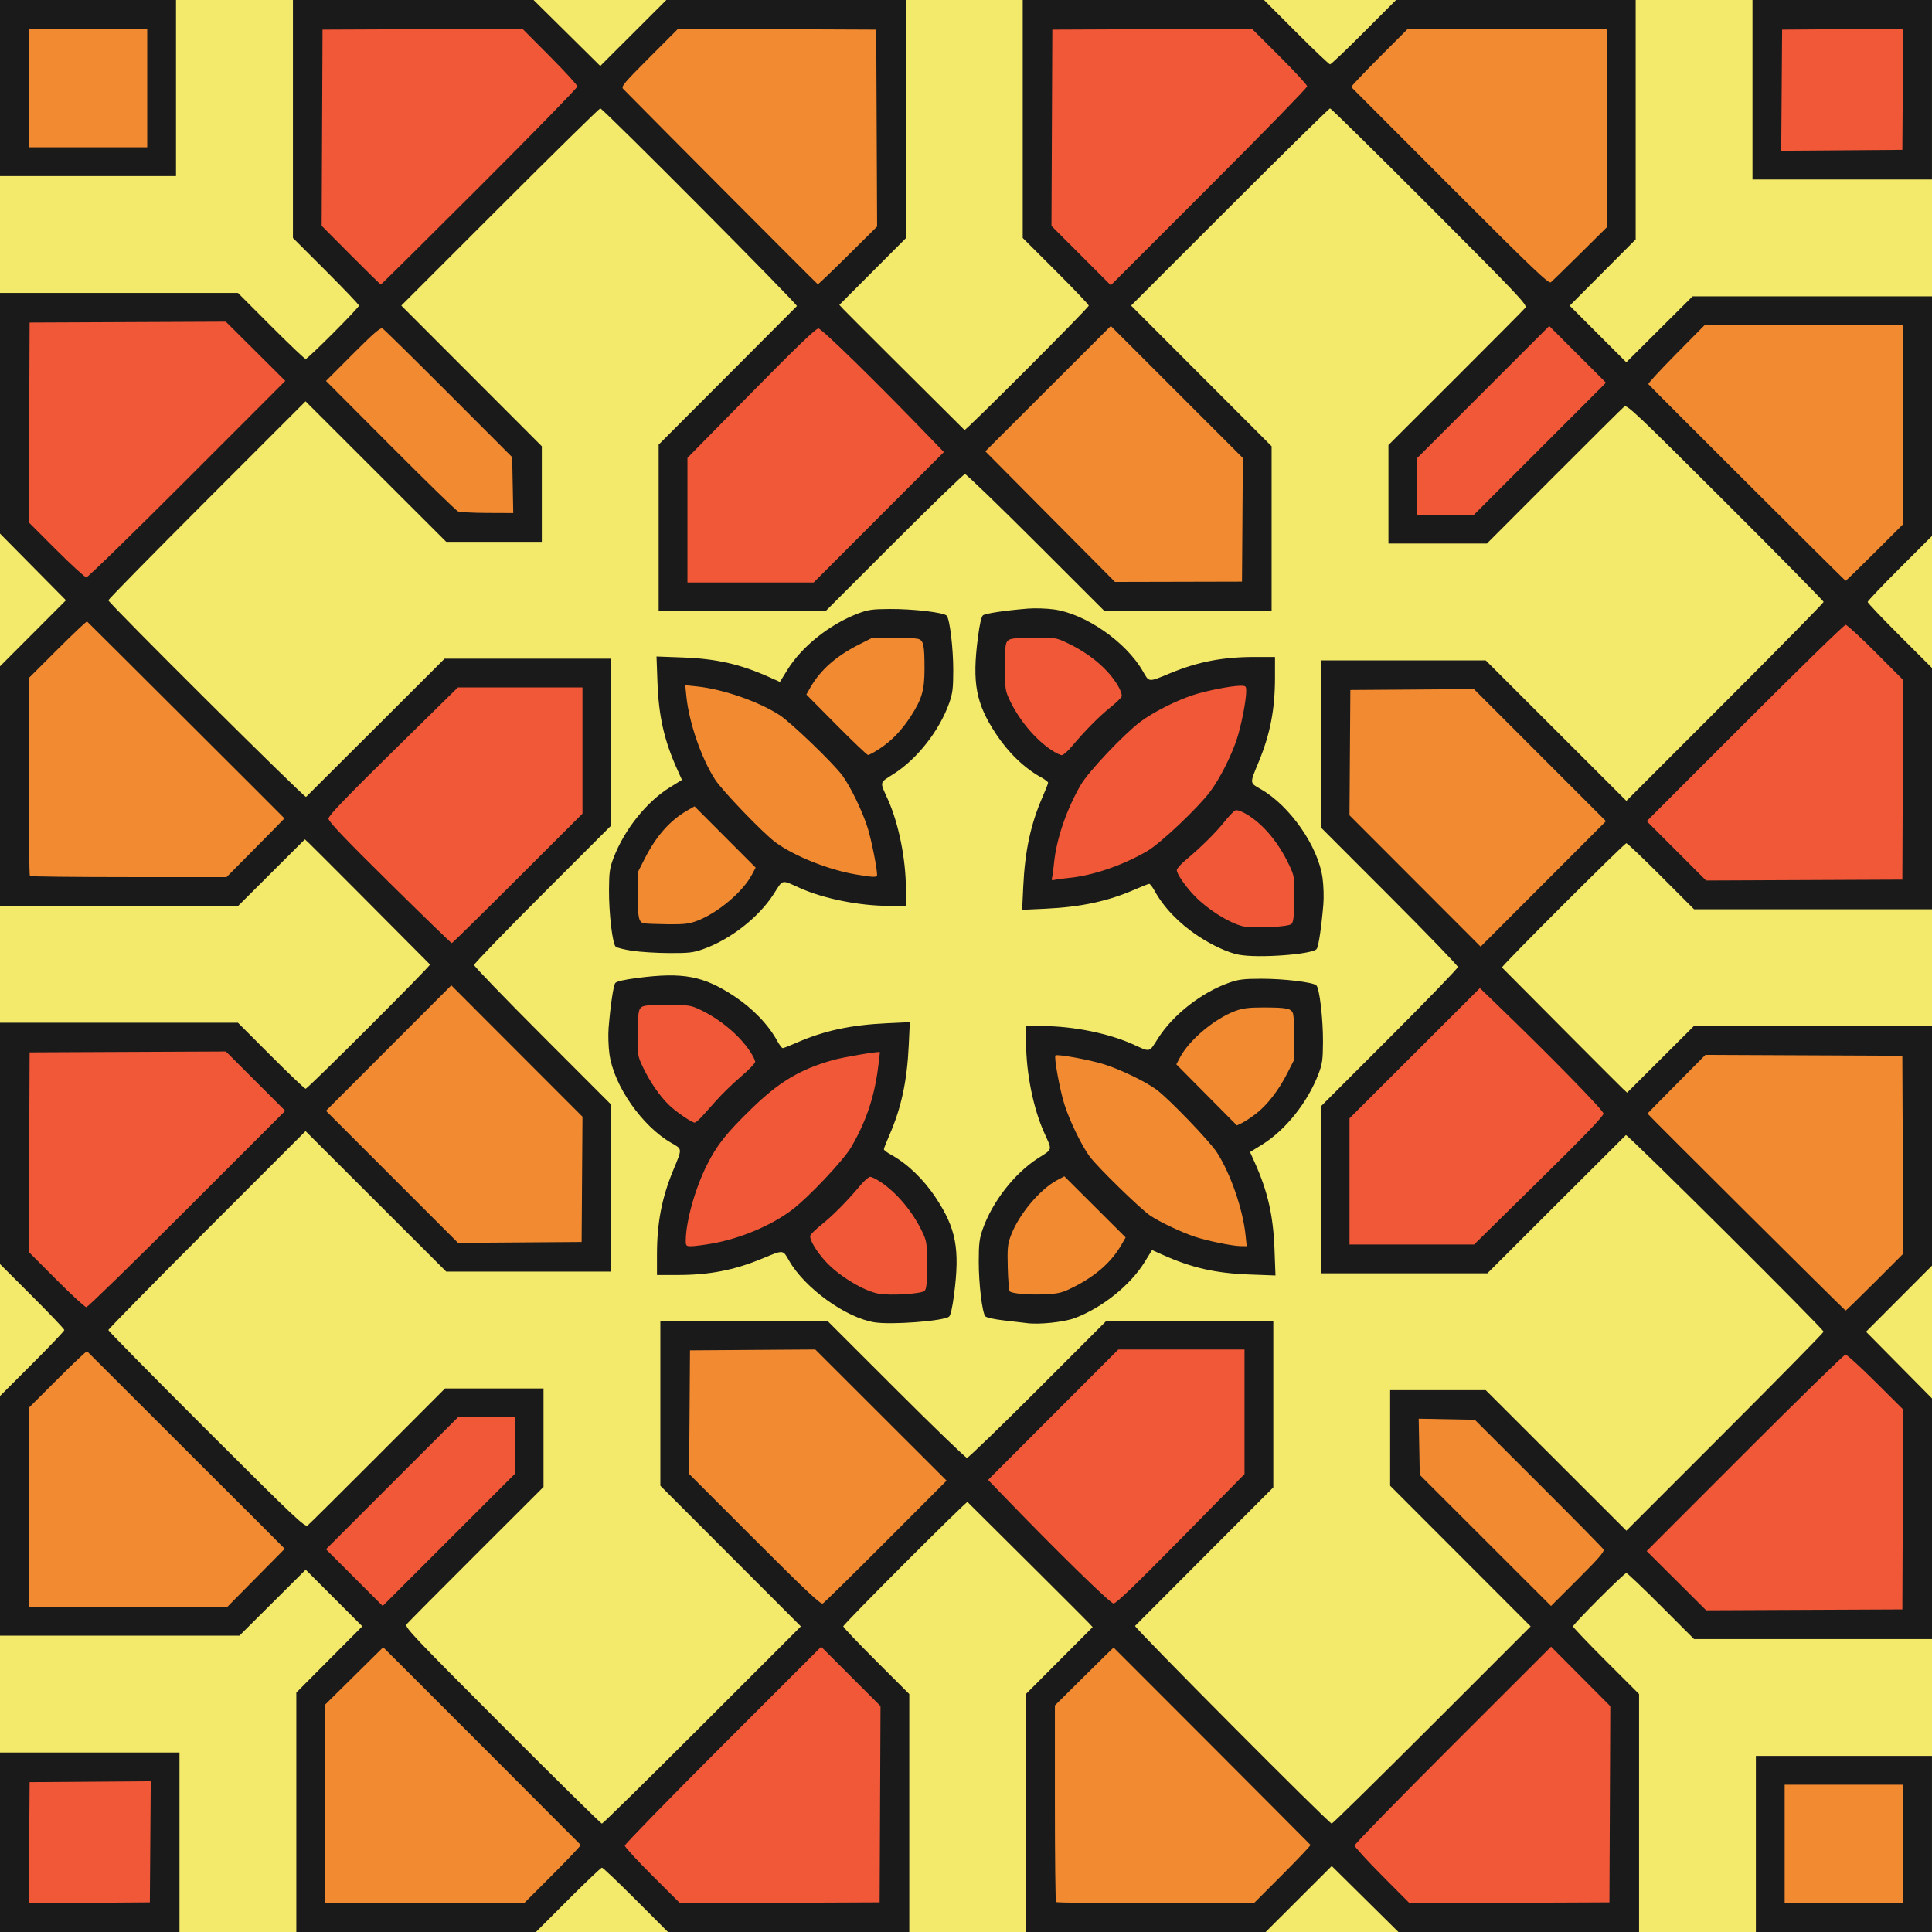 <?xml version="1.0" encoding="UTF-8" standalone="no"?>
<svg id="svg2" xmlns:rdf="http://www.w3.org/1999/02/22-rdf-syntax-ns#" xmlns="http://www.w3.org/2000/svg" height="322.02mm" width="322.02mm" version="1.1" xmlns:cc="http://creativecommons.org/ns#" xmlns:dc="http://purl.org/dc/elements/1.1/" viewBox="0 0 1141 1141">
<g id="layer1" transform="translate(1841.9 540.99)">
<g id="g4685">
<g id="g5161">
<g>
<rect id="rect4683" height="1141" width="1141" y="-540.99" x="-1841.9" fill="#f3ea6b"/>
<path id="path4151" d="m730.24 11.701c-0.71-0.021-1.41-0.02-2.12 0.006-36.27 1.689-72.86-0.409-108.98 1.109-6.5 5.932-1.47 15.274-3.09 22.684 0 33.175-0.61 66.36 0.52 99.53 14.05 12.29 24.83 28.33 41.01 38.13 39.1-39.23 79.97-77.145 116.41-118.75 0.87-12.034-10.92-19.066-17.88-26.963-4.67-9.785-15.28-15.422-25.87-15.746zm-431.17 0.076c-0.61-0.01-1.23-0.007-1.84 0.008-26.69 1.75-53.61-0.12-80.39 0.494-9.5 0.134-19.28-0.296-28.59 0.862-5.92 5.703-1.29 14.362-2.75 21.371 0.17 33.585-1.02 67.198 0.82 100.76 12.88 11.96 23.87 26.13 38.62 35.94 21.55-14.39 37.28-35.47 56.46-52.61 21.8-21.756 43.5-43.606 65.25-65.401-7.93-15.834-23.24-25.908-35.15-38.379-3.74-2.23-8.12-2.973-12.43-3.043zm795.63 0.459c-14.3 0.57-29-0.776-43.2 0.912-5.8 5.604-1.3 14.078-2.8 20.934-0.3 18.731-1.5 37.435-3 56.092 19.2 7.322 39.9 0.16 59.6 3.113 7.3 1.135 18.3 1.917 21.4-6.609 2.2-7.854-0.6-15.869 0.6-23.85 0.2-16.642 1-33.26 2.5-49.82-11.7-0.641-23.4-0.809-35.1-0.772zm-971.1 171.38c-29.639 2.59-59.553 2.06-89.329 3.05-6.135 0.06-12.27 0.07-18.406 0.02-6.123 19.29-0.932 39.63-2.541 59.37 0.34 22.04-1.713 44.51 1.342 66.28 11.817 11.07 22.015 24.08 35.555 33.23 21.129-13.43 36.184-33.97 54.759-50.41 22.76-22.52 45.93-44.69 66.93-68.89-6.8-16.69-23.34-26.06-34.64-39.23-4-2.68-8.94-3.51-13.67-3.42zm791.36 5.6c-8.65 2.61-12.63 12.08-19.67 17.18-20.88 20.79-42.09 41.26-62.16 62.84 3.23 12.07-4.79 26.3 3.68 37.13 5.37 4.19 12.44 0.31 18.46 2.37 9.59 1 21.04-0.8 26.37-9.81 23.46-24.08 47.33-47.77 70.94-71.7-7.95-15.72-23.74-25.03-35.45-37.49-0.68-0.31-1.42-0.51-2.17-0.52zm-431.4 1.53l-0.51 0.25c-15.94 9.3-28.03 23.71-41.42 36.13-13.58 13.81-27.6 27.58-40.38 41.91-0.57 25.78-1.78 51.7 1.39 77.36 22.71 5.75 46.33 1.32 69.33 3.47 10.86-0.66 20.16-7.7 25.95-16.51 21.48-21.51 42.96-43.01 64.44-64.52-9.27-17.89-27.19-28.61-40.02-43.59-12.24-12.21-24.04-25.22-38.78-34.5zm607.04 174.55l-0.4 0.13c-9.1 3.34-14.1 12.38-21.7 17.89-34.2 32.22-66.9 66.11-100.67 98.86 7.97 15.96 23.33 26.13 35.27 38.75 11.8 6.96 25.7 0.57 38.4 2.8h83.2c6.1-19.9 0.9-40.9 2.6-61.18-0.2-20.76 2.7-41.9 1.2-62.45-12.7-11.53-23.3-25.47-37.9-34.8zm-487.72 6.56c-8.75 0.17-15.68 8.78-14.06 17.37-1.51 25.15 13.39 51.77 37.54 60.56 4.94 1.52 7.46-5.38 11.28-7.64 10.82-10.21 21.4-20.89 29.55-33.41-10.35-18.85-29.3-34.69-51.27-36.55-4.34-0.15-8.69-0.23-13.04-0.33zm130.29 27.99c-49.04 4.67-92.85 40.43-109.87 86.24-3.59 10.8-6.31 22.64-4.56 33.9 7.6 7.39 18.9 1.91 27.51-0.09 48.27-12.54 87.92-56.17 93.09-106.16 0.3-5.14 1.2-13.72-6.17-13.89zm-405.26 1.8c-20.7 1.87-41.92-1.62-62.43 1.55-25.42 26.45-52.8 51.08-76.33 79.31 11.54 19.75 30.84 33.09 45.72 50.02 9.88 9.97 19.85 19.92 31.09 28.37 21.52-13.44 36.67-34.38 55.41-51.1 9.2-9.16 19.41-17.88 26.69-28.6v-76.46c-6.39-2.52-13.33-3.16-20.15-3.09zm404.11 73.31l-0.43 0.24c-16.22 8.96-28.92 23.16-39.37 38.18-1.63 10.2 8.71 16.78 14.97 22.94 9.05 8.5 20.49 15.45 33.35 14.9 7.88 0.32 15.76-0.5 23.61-0.65 4.77-14.82 5.72-32.03-1.39-46.23-6.85-12.62-17.17-23.99-30.74-29.38zm140.77 103.3l-0.58 0.53c-26.58 25.54-52.77 51.56-78.19 78.21-3.83 7.13-0.25 15.31-1.51 22.89v56.46c21.23 6.58 43.52 0.05 65.19 2.97 9.33 1.03 19.88-1.08 25.45-9.37 22.33-24.2 47.62-45.65 68.28-71.38-13.36-21.95-35-36.88-51.54-56.14-8.3-8.81-16.84-17.62-27.1-24.17zm-481.01 11.29c-7.01-0.09-14.47 0.2-18.25 6.72-2.12 6.4 0.22 13.22-0.61 19.77 1.57 22.58 17.34 42.28 37 52.48 15.2-12.06 28.63-26.33 39.62-42.32-5.67-18.22-23.48-29.3-40.4-35.64-3.49-0.81-7.09-1.05-10.66-1-2.08 0.1-4.36 0.03-6.7-0.01zm-266.94 27.18c-0.59-0.02-1.19-0.01-1.78 0-27.476 1.75-55.152-0.13-82.712 0.49-8.076 0.15-16.442-0.23-24.33 0.87-5.945 5.74-1.226 14.47-2.741 21.5 0.171 34.26-1.029 68.55 0.817 102.79 12.227 11.22 22.451 24.84 36.65 33.78 23.061-15.86 40.388-38.24 61.046-56.84 20.35-20.2 40.63-40.46 60.95-60.68-8.18-16.05-23.62-26.41-35.84-39-3.65-2.11-7.88-2.83-12.06-2.91zm392.15 0.3c-0.51-0.02-1.03 0-1.56 0.06-29.87 2.5-58.28 16.79-78.71 38.63-21.48 20.29-34.49 49.2-35.98 78.64 2.34 7.82 12.31 6.84 18.46 4.99 28.97-5.19 55.77-20.84 74.45-43.59 17.58-19.88 28.75-45.82 29.5-72.44 0.34-4.16-2.59-6.16-6.16-6.29zm-2.22 73.95c-0.29-0.01-0.58 0-0.87 0.01-14.65 11.52-30.25 24.06-38.73 41.11 1.11 12.95 14.47 19.07 22.95 26.84 14.22 9.98 34.85 14.65 50.37 5.2 10.05-19.76 1.3-44.19-14.18-58.47-5.37-5.87-10.65-14.59-19.54-14.69zm204.99 100.33c-20.67 1.85-41.84-1.59-62.32 1.52-26.41 26.44-52.82 52.88-79.23 79.32 9.25 17.9 27.22 28.6 40 43.63 12.26 12.26 24.23 25.08 38.73 34.76 24.86-15.46 42.47-39.49 64.09-58.79 6.64-6.55 13.94-12.97 18.85-20.88v-76.47c-6.39-2.52-13.32-3.15-20.12-3.09zm369.34 3.49l-0.6 0.48c-40.1 38.03-78.6 77.85-118 116.59-3.07 5.15 3.26 9.37 5.6 13.27 8.86 10.25 19.59 18.86 28.7 28.62 11.9 7.1 25.8 0.49 38.5 1.9 26.9-0.11 53.8-1.29 80.6-2.22 6.5-16.2 1.7-33.88 3.6-50.72-0.1-24.24 2.8-48.96-0.3-72.94-13-11.33-22.9-26.26-38.1-34.98zm-808.88 37.55c-0.63-0.01-1.27-0.01-1.9 0-5.78-0.06-11.9 1.02-15.49 6.03-24.35 25.24-49.58 49.65-74.23 74.62 7.29 15.09 21.81 24.74 33.13 36.38 8.81 3.31 16.02-5.39 20.51-11.75 12.46-13.38 26.33-25.38 38.91-38.66 9.7-9.6 19.31-19.3 28.47-29.43-3.38-11.26 4.77-24.71-3.48-34.82-5.72-4.72-13.62-0.61-20.2-2.17-1.9-0.09-3.81-0.18-5.72-0.2zm634.54 134.94l-0.53 0.37c-13.39 10.85-23.97 24.67-36.65 36.34-27.51 27.8-55.15 55.6-81.05 85 6.33 15.7 21.12 25.2 32.34 37 11.82 6.8 25.62 0.5 38.24 2.7h85.37c6.1-19.2 0.95-39.5 2.53-59-0.4-22.3 1.85-45-1.44-67-13.26-11.4-23.25-26.73-38.81-35.41zm-432.71 0.54l-0.53 0.54c-39.38 39.83-78.76 79.63-118.13 119.53 7.97 15.7 23.14 25.9 35.14 38.2 11.81 6.6 25.47 0.4 38.02 2.6h85.36c6.12-19.3 0.95-39.6 2.53-59.3-0.37-21.4 1.83-43.4-1.43-64.5-13.94-12.02-24.34-28.33-40.96-37.07zm-408.26 79.67c-18.328 1.6-36.893-0.9-55.211 0.9-4.318 0.9-7.026 5.5-5.402 9.7v68c20.799 6.8 42.839-1.2 63.806 2.3 6.496 0.9 15.483-1.4 16.074-9.2 0.584-8-0.518-16 0.354-23.9 0.251-14.9 0.502-29.8 0.752-44.7-6.458-2.5-13.48-3.2-20.373-3.1z" transform="translate(-1841.9 -540.99)" fill="#f15838"/>
<path id="path4153" d="m501.66 11.984c-34.67 1.421-69.39-0.825-104.05 0.95-11.29 12.422-25.21 22.661-34.07 37.164 16.6 23.828 39.78 41.916 59.19 63.232 19.44 19.55 38.84 39.15 59.26 57.68 15.4-6.56 25.38-20.79 37.48-31.61 7.3-11.77 0.66-25.86 2.97-38.54v-85.805c-6.61-2.515-13.76-3.14-20.78-3.071zm430.57 0c-34.98 1.472-70.02-0.924-104.99 1.022-10.97 12.672-23.51 24.049-33.09 37.885 12.95 19.757 32.5 33.73 48.04 51.249 23.38 23.38 46.51 47.06 71.36 68.9 15.5-6.5 25.02-21.24 36.76-32.42 6.79-11.81 0.48-25.63 2.7-38.25v-85.315c-6.62-2.515-13.76-3.14-20.78-3.071zm-902.53 0.26c-4.614 0.03-9.199 0.242-13.707 0.926-5.95 5.958-1.278 14.834-2.812 22.053v53.113c20.764 6.54 42.63 0.081 63.808 3.154 6.577 0.595 15.761-2.435 15.627-10.316-0.644-7.946-1.711-15.835-0.849-23.822 0.351-14.856 1.15-29.916-1.903-44.567-12.345-0.508-24.703-0.557-37.056-0.512-7.643 0.376-15.417-0.079-23.108-0.029zm994.5 174.53c-6.8 0.54-14.2-0.86-20.8 1.47-11.38 13.31-26.51 23.81-35.35 39.35 39.65 40.46 79.55 80.82 120.55 119.88 15.2-5.83 22.9-21.47 35.7-30.47 9.3-11.41 4-27.03 4.8-40.29 0.2-28.76-0.6-57.51-0.7-86.26-19.2-6.22-39.5-1.22-59.2-3.13-15-0.14-30-0.61-45-0.55zm-367.65 1.52c-0.22-0.03-0.44 0-0.65 0.1-17.38 9.63-27.93 27.32-43 39.77-11.93 11.93-23.87 23.85-35.81 35.77 9.17 17.81 27.05 28.44 39.74 43.39 13.74 13.37 26.25 28.54 41.67 39.88h76.53c6.5-20.35 0.27-41.83 3.01-62.56 0.66-9.66-1.14-20.94-9.82-26.71-24-22.08-46.09-46.31-69.7-68.76-0.58-0.29-1.3-0.81-1.97-0.88zm-429.22 0.08l-0.52 0.11c-12.28 2.65-17.36 15.83-27.28 22.14-5.9 4.69-13.34 12.67-8.9 20.65 4.55 6.54 12.77 9.21 17.33 15.8 20.5 20.04 39.24 42.43 63.29 58.42 11.58 2.86 23.94 4.02 35.58 0.8-1.06-13.61 3.69-28.24-2.63-41.15-25.63-25.59-51.25-51.18-76.87-76.77zm-177.11 175.05c-0.276 0-0.546 0.04-0.805 0.17-11.839 8.67-22.173 19.32-32.209 29.98-3.729 3.25-4.885 7.56-4.023 12.43v112.9c19.166 6.1 39.439 0.96 58.996 2.53 22.342-0.42 45.232 1.92 67.242-1.5 10.66-12.86 25.66-22.29 32.98-37.76-39.93-39.46-78.867-79.92-119.63-118.54-0.836 0.2-1.723-0.21-2.551-0.21zm489.78 8.58c-0.48 0-0.97 0.03-1.46 0.11-0.79-0.04-1.58-0.04-2.37-0.03-11.77 0.08-24.35-0.26-34.63 6.46-11.74 6.33-22.18 16.06-27.71 28.27 0.81 12.95 13.97 19.25 21.11 28.43 6.67 5.02 11.76 16.2 21.68 14.33 20.93-12.89 36.89-37.28 33.22-62.56 2.65-6.7-2.65-15.01-9.84-15.01zm-133.22 28.6c-7.67 2.72-7.15 12.65-4.6 18.86 3.87 23.86 16.43 45.59 33.66 62.32 18.09 19.16 41.36 34.71 67.8 38.75 5.28 0.29 11.73 1.41 16.28-1.1 6.14-9.52-1.61-20.4-3.06-30.08-10.51-35.79-39.38-64.03-72.48-79.8-11.87-5.08-24.67-8.58-37.6-8.95zm412.59 1.35c-8.12 0.56-16.68-0.97-24.52 1.28-5.04 5.62-0.88 13.52-2.23 20.12 0.35 20.36-1.59 41.13 1.33 61.24 26.44 26.07 52.02 53.01 79.33 78.18 16.46-7.65 25.98-24.04 39.66-35.25 13.43-13.34 26.81-26.74 40.2-40.11-9.22-17.85-27.12-28.55-39.88-43.52-14.44-14.02-27.57-29.93-43.7-41.91-16.73 0.13-33.46-0.09-50.19-0.03zm-411.26 71.18c-21.62 9.74-36.55 32.93-35.5 56.76-0.36 6.53-1.12 15.1 4.3 19.66 18.36 0.86 39.91 1.76 54.03-12.18 6.48-7.42 18.4-13.48 17.64-24.86-4.98-10.25-14.46-17.31-21.73-25.83-5.51-5.19-11.57-11.3-18.74-13.55zm-140.55 104.24l-0.65 0.34c-17.76 9.5-28.44 27.49-43.67 40.12-11.94 11.92-23.88 23.84-35.81 35.76 9.23 17.86 27.15 28.61 39.88 43.52 14.43 14.02 27.57 29.91 43.69 41.91h74.36c6.72-20.75-0.02-42.7 3-63.83 1.09-9.6-0.62-20.59-9.02-26.6-24.45-23.21-47.72-47.62-71.78-71.22zm489.74 13.66c-15.2 0.08-31.8 0.23-44.42 10.04-8.47 5.76-16.08 13.5-20.13 22.97 0.61 14.88 15.12 23.09 24.23 32.8 5.09 5.65 12.77 13.52 21.06 9.57 15.92-13.21 31.94-31.12 31.37-53.11-1.1-5.54 0.03-11.34-1.77-16.67-1.85-3.83-6.25-5.74-10.34-5.6zm348.7 28.06c-33.7 1.4-67.6-0.83-101.4 0.95-11.42 13.56-27.48 23.28-35.78 39.44 39.98 39.51 78.98 80.01 119.78 118.56 15.1-5.83 22.6-21.45 35.3-30.52 9.1-11.48 3.5-26.94 4.3-40.14 0-28.44-1.1-56.86-1.4-85.29-6.6-2.46-13.7-3.07-20.8-3zm-479.54 0.36c-7.76 0.66-9.11 10.48-6.4 16.3 3.57 21.26 12.92 41.5 27.56 57.41 16.95 19.52 38.08 36.61 63.43 43.44 8.09 2.04 17.15 4.42 25.19 2.6 7.29-7.34 2.23-18.4 0.08-26.78-10.09-41.98-45.01-75.35-85.5-88.47-7.85-2.65-16.06-4.44-24.36-4.5zm0.93 70.69c-7.34 1.97-12.16 8.55-18.01 12.96-15.76 15.46-24.47 40.14-16 61.4 14.48 9.39 33.21 4.11 47.33-3.3 11.23-7.63 22.98-16.22 28.56-29.07-10.73-16.07-26.1-28.28-39.63-41.74-0.73-0.21-1.49-0.29-2.25-0.25zm-147.48 101.51c-7.19 0-14.37 0.01-21.55 0.01-18.51 0.93-37.79-1.03-55.56 5.52 1.07 25.64-1.9 51.72 1.53 77.1 26.74 25.41 50.67 53.94 80.21 76.28 25.07-14.94 41.96-39.57 64.01-58.16 5.85-5.62 11.35-11.8 14.96-19.13-28.19-26.81-53.92-56.63-83.6-81.62zm-426.41 2.17l-0.518 0.09c-12.298 2.42-17.581 15.6-27.869 21.41-8.466 6.93-15.211 17.94-12.367 29.21 1.088 35.68-0.024 71.39 0.436 107.08 19.248 6.12 39.59 0.95 59.24 2.54 21.443-0.37 43.378 1.8 64.528-1.42 11.64-13.28 26.82-23.56 35.84-39.04-39.22-40.5-79.604-79.84-119.29-119.87zm789.35 38.82c-4.31 0.12-10.19 1.4-9.17 6.7 0.93 12.85-4.48 28.09 4.79 39.08 25.68 24.06 49.39 50.15 75.47 73.79 14.38-3.92 20.92-18.8 31.94-27.46 4.37-3.91 6.74-11.83 0.96-15.7-24.46-25.1-48.3-51.41-75.03-73.92-9.15 0.16-18.07-2.65-27.23-2.49-0.53-0.02-1.11-0.02-1.73 0zm-614.65 135.85l-0.53 0.12c-12.46 2.85-17.48 16.36-27.66 22.75-8.54 7.38-15.69 18.54-12.88 30.24 1.11 34.8-0.04 69.6 0.43 104.4 19.16 6.1 39.44 0.9 59 2.5 22.16-0.3 44.78 1.8 66.66-1.3 11.12-12 24.59-22.1 33.23-36.3-15.94-23.2-38.5-40.6-57.22-61.3-20.31-20.4-40.69-40.74-61.03-61.11zm431.87 1.37l-0.43 0.01c-10.38 0.41-14.22 12.03-22.39 16.51-11.17 9.23-21.28 22.92-19.02 38.22 0.04 33.6-1.11 67.4 1.7 101 21.97 5.6 44.84 1.6 67.15 2.9 18.93-0.2 38.36 1.7 56.99-1.4 11.26-13.1 26.71-22.8 34.68-38.6-39.56-39.6-79.12-79.1-118.68-118.64zm405.53 80.04c-4.7 0-9.5 0.3-14.1 0.9-5.9 6-1.3 14.9-2.8 22.1v53.1c21 7 43.2-0.6 64.5 3.3 6.5 1 15.8-1.1 16.3-9.1 0.5-7.4-1.1-14.7-0.1-22.1 0.4-15.9 1.2-32-1.8-47.7-12.8-0.5-25.5-0.5-38.2-0.5-7.9 0.4-15.9 0-23.8 0z" transform="translate(-1841.9 -540.99)" fill="#f28a31"/>
</g>
<path id="path4149" d="m-1841.9 547.01v-53h53 53v53 53h-53-53v-53zm88.763-0.263 0.263-35.763-35.763 0.263-35.763 0.263-0.263 35.763-0.263 35.763 35.763-0.263 35.763-0.263 0.263-35.763zm86.237-17.43v-70.693l19.486-19.575 19.486-19.575-16.718-16.718-16.718-16.718-19.575 19.486-19.575 19.486h-70.693-70.693v-70.76-70.76l19-18.98c10.45-10.439 19-19.439 19-20 0-0.561-8.55-9.561-19-20l-19-18.98v-71.26-71.26h70.26 70.26l19.481 19.5c10.714 10.725 19.937 19.5 20.496 19.5 1.262 0 74.088-72.748 73.46-73.382-22.61-22.823-69.434-69.785-71.307-71.516l-2.594-2.398-19.698 19.648-19.698 19.648h-70.33-70.33v-70.741-70.741l19.477-19.509 19.477-19.509-19.477-19.693-19.477-19.693v-71.057-71.057h70.26 70.26l19.481 19.5c10.714 10.725 19.94 19.5 20.502 19.5 1.319 0 31.498-30.202 31.498-31.521 0-0.549-8.775-9.764-19.5-20.479l-19.5-19.481v-70.26-70.26h71.057 71.057l19.693 19.477 19.693 19.477 19.509-19.477 19.509-19.477h70.741 70.741v70.33 70.33l-19.648 19.698-19.648 19.698 2.398 2.594c1.732 1.873 48.693 48.696 71.516 71.307 0.634 0.628 73.382-72.198 73.382-73.46 0-0.558-8.775-9.781-19.5-20.496l-19.5-19.481v-70.26-70.26h71.26 71.26l18.98 19c10.439 10.45 19.439 19 20 19 0.561 0 9.561-8.55 20-19l18.98-19h70.76 70.76v70.693 70.693l-19.486 19.575-19.486 19.575 16.718 16.718 16.718 16.718 19.575-19.486 19.575-19.486h70.693 70.693v70.76 70.76l-19 18.98c-10.45 10.439-19 19.439-19 20 0 0.561 8.55 9.561 19 20l19 18.98v71.26 71.26h-70.26-70.26l-19.481-19.5c-10.714-10.725-19.937-19.5-20.496-19.5-1.262 0-74.088 72.748-73.46 73.382 22.61 22.823 69.434 69.785 71.307 71.516l2.594 2.398 19.698-19.648 19.698-19.648h70.33 70.33v70.741 70.741l-19.477 19.509-19.477 19.509 19.477 19.693 19.477 19.693v71.057 71.057h-70.26-70.26l-19.481-19.5c-10.714-10.725-19.94-19.5-20.502-19.5-1.319 0-31.498 30.202-31.498 31.521 0 0.549 8.775 9.764 19.5 20.479l19.5 19.481v70.26 70.26h-71.057-71.057l-19.693-19.477-19.693-19.477-19.509 19.477-19.509 19.477h-70.741-70.741v-70.33-70.33l19.648-19.698 19.648-19.698-2.398-2.594c-1.732-1.873-48.693-48.696-71.516-71.307-0.634-0.628-73.382 72.198-73.382 73.46 0 0.558 8.775 9.781 19.5 20.496l19.5 19.481v70.26 70.26h-71.26-71.26l-18.98-19c-10.439-10.45-19.439-19-20-19-0.561 0-9.561 8.55-20 19l-18.98 19h-70.76-70.76v-70.693zm151.46 36.729c9.318-9.33 16.738-17.181 16.489-17.446-0.994-1.058-84.953-85.148-100.27-100.42l-16.375-16.334-17.155 16.958-17.155 16.958v58.626 58.626h58.761 58.761l16.942-16.964zm193.29-41.496 0.258-57.96-17.522-17.522-17.522-17.522-57.986 57.979c-31.892 31.889-57.985 58.656-57.984 59.483 0.001 0.827 7.341 8.819 16.312 17.761l16.309 16.258 58.938-0.258 58.938-0.258 0.258-57.96zm237.71 41.496c9.318-9.33 16.738-17.189 16.489-17.465-1.296-1.435-116.16-116.57-116.29-116.57-0.087 0-7.921 7.694-17.409 17.098l-17.25 17.097v57.736c0 31.755 0.3 58.036 0.667 58.402 0.367 0.367 26.809 0.667 58.761 0.667h58.094l16.942-16.964zm193.29-41.471 0.258-57.935-17.487-17.565-17.487-17.565-58.022 57.988c-31.912 31.894-58.022 58.644-58.022 59.445 0 0.801 7.304 8.797 16.232 17.77l16.232 16.313 59.018-0.258 59.018-0.258 0.258-57.935zm-536.02-46.806 58.247-58.24-41.494-41.537-41.494-41.537v-48.722-48.722h49.293 49.293l40.54 40.5c22.297 22.275 41.18 40.5 41.962 40.5 0.782 0 19.642-18.225 41.912-40.5l40.491-40.5h49.255 49.255v49.204 49.204l-40.496 40.546c-22.273 22.3-40.792 40.878-41.154 41.284-0.742 0.832 114.56 116.76 116.13 116.76 0.555 0 27.221-26.208 59.257-58.24l58.247-58.24-41.494-41.537-41.494-41.537v-28.222-28.222h28.222 28.222l41.537 41.494 41.537 41.494 58.24-58.247c32.032-32.036 58.24-58.701 58.24-59.257 0-1.57-115.93-116.88-116.76-116.13-0.406 0.362-18.983 18.881-41.284 41.154l-40.546 40.496h-49.204-49.204v-49.255-49.255l40.5-40.491c22.275-22.27 40.5-41.13 40.5-41.912 0-0.782-18.225-19.665-40.5-41.962l-40.5-40.54v-49.293-49.293h48.722 48.722l41.537 41.494 41.537 41.494 58.24-58.247c32.032-32.036 58.24-58.703 58.24-59.261 0-0.558-26.092-27.056-57.982-58.884-52.625-52.523-58.144-57.742-59.737-56.483-0.965 0.763-19.612 19.275-41.438 41.137l-39.683 39.75h-29.08-29.08v-29.08-29.08l39.75-39.683c21.862-21.825 40.374-40.472 41.137-41.438 1.259-1.593-3.959-7.112-56.483-59.737-31.828-31.89-58.326-57.982-58.884-57.982-0.558 0-27.225 26.208-59.261 58.24l-58.247 58.24 41.494 41.537 41.494 41.537v48.722 48.722h-49.293-49.293l-40.54-40.5c-22.297-22.275-41.18-40.5-41.962-40.5-0.782 0-19.642 18.225-41.912 40.5l-40.491 40.5h-49.255-49.255v-49.204-49.204l40.496-40.546c22.273-22.3 40.792-40.878 41.154-41.284 0.742-0.832-114.56-116.76-116.13-116.76-0.556 0-27.221 26.208-59.257 58.24l-58.247 58.24 41.494 41.537 41.494 41.537v28.222 28.222h-28.222-28.222l-41.537-41.494-41.537-41.494-58.24 58.247c-32.032 32.036-58.24 58.701-58.24 59.257 0 1.57 115.93 116.88 116.76 116.13 0.406-0.362 18.983-18.881 41.284-41.154l40.546-40.496h49.204 49.204v49.255 49.255l-40.5 40.491c-22.275 22.27-40.5 41.13-40.5 41.912 0 0.782 18.225 19.665 40.5 41.962l40.5 40.54v49.293 49.293h-48.722-48.722l-41.537-41.494-41.537-41.494-58.24 58.247c-32.032 32.036-58.24 58.703-58.24 59.261 0 0.558 26.092 27.056 57.982 58.884 52.625 52.523 58.144 57.742 59.737 56.483 0.965-0.763 19.612-19.275 41.438-41.137l39.683-39.75h29.08 29.08v29.08 29.08l-39.75 39.683c-21.862 21.825-40.374 40.472-41.137 41.438-1.259 1.593 3.959 7.112 56.483 59.737 31.828 31.89 58.326 57.982 58.884 57.982 0.558 0 27.225-26.208 59.261-58.24zm101.8-237.81c-16.884-2.638-41.226-20.179-50.502-36.393-3.784-6.614-3.075-6.561-16.033-1.196-16.423 6.8-31.129 9.638-49.942 9.638h-12.058v-12.058c0-18.813 2.838-33.519 9.638-49.942 5.365-12.958 5.418-12.249-1.196-16.033-17.271-9.881-33.934-33.824-36.516-52.467-0.609-4.4-0.83-11.375-0.489-15.5 1.117-13.534 2.828-24.982 3.956-26.458 0.718-0.941 5.311-1.994 13.066-2.996 26.954-3.484 38.975-1.223 57.09 10.735 10.998 7.26 20.154 16.77 25.484 26.469 1.285 2.337 2.74 4.25 3.234 4.25 0.494 0 4.064-1.389 7.934-3.088 16.374-7.186 32.226-10.614 53.712-11.612l13.412-0.623-0.623 13.412c-0.999 21.486-4.426 37.338-11.612 53.712-1.698 3.869-3.088 7.439-3.088 7.934 0 0.494 1.913 1.949 4.25 3.234 9.699 5.33 19.209 14.486 26.469 25.484 11.959 18.115 14.219 30.135 10.735 57.09-0.992 7.676-2.059 12.351-2.98 13.054-3.412 2.606-33.854 4.93-43.939 3.354zm29.464-18.573c1.189-1.149 1.5-4.284 1.5-15.163 0-12.757-0.185-14.11-2.657-19.383-5.61-11.967-15.12-23.387-24.848-29.841-2.472-1.64-5.212-2.984-6.089-2.986-0.876-0.002-3.562 2.358-5.967 5.246-7.366 8.842-16.135 17.718-22.583 22.857-3.379 2.693-6.425 5.629-6.769 6.525-0.823 2.145 3.585 9.567 9.342 15.731 7.834 8.387 22.312 17.111 31.002 18.679 6.837 1.234 25.237 0.102 27.068-1.665zm-125.58-27.943c16.608-2.905 34.937-10.582 47.103-19.73 9.823-7.386 30.661-29.444 35.201-37.263 8.625-14.854 13.426-28.882 15.723-45.941 0.741-5.5 1.281-10.065 1.202-10.144-0.586-0.586-21.62 2.966-27.639 4.668-19.614 5.546-31.906 12.894-48.285 28.864-14.961 14.587-20.303 21.337-26.239 33.154-7.004 13.944-12.466 33.514-12.477 44.709 0 3.001 0.245 3.25 3.247 3.247 1.788-0.002 7.262-0.705 12.166-1.563zm-6.589-74.277c1.47-1.564 5.508-6.055 8.972-9.981s10.102-10.376 14.75-14.334c4.648-3.958 8.449-7.904 8.447-8.769 0-0.865-1.346-3.596-2.986-6.069-6.454-9.728-17.874-19.237-29.841-24.848-5.273-2.472-6.626-2.657-19.383-2.657-11.422 0-13.991 0.277-15.368 1.654-1.358 1.358-1.676 4.038-1.782 15-0.126 13.029-0.054 13.505 3.032 20.024 4.087 8.634 10.026 17.254 15.488 22.477 4.295 4.107 13.411 10.345 15.118 10.345 0.485 0 2.084-1.279 3.554-2.843zm192.67 121.26c-1.65-0.218-7.613-0.919-13.25-1.557-5.984-0.678-10.708-1.712-11.35-2.486-1.857-2.237-3.887-19.212-3.872-32.38 0.012-10.529 0.383-13.546 2.356-19.134 5.714-16.186 18.766-32.921 32.596-41.793 8.91-5.716 8.574-4.264 3.571-15.435-6.333-14.142-10.552-35.182-10.552-52.632v-10.007h10.007c17.45 0 38.49 4.218 52.632 10.552 11.171 5.003 9.719 5.339 15.435-3.571 8.872-13.83 25.607-26.883 41.793-32.596 5.588-1.972 8.604-2.344 19.134-2.356 13.129-0.015 30.14 2.014 32.364 3.859 1.907 1.583 4.051 19.738 3.968 33.613-0.062 10.442-0.412 12.89-2.697 18.856-6.416 16.754-19.486 33.114-33.256 41.629l-7.121 4.403 2.811 6.266c7.692 17.144 10.901 31.27 11.638 51.234l0.568 15.388-15.388-0.568c-19.964-0.738-34.09-3.946-51.234-11.638l-6.266-2.811-4.403 7.121c-8.447 13.66-25.035 26.965-41.208 33.053-6.349 2.39-21.052 3.945-28.277 2.99zm27.77-21.405c13.031-6.567 22.373-14.902 28.2-25.16l2.301-4.051-18.09-18.043-18.09-18.043-4.188 2.221c-10.324 5.477-22.724 20.302-27.398 32.754-1.917 5.109-2.138 7.379-1.842 18.972 0.185 7.242 0.709 13.54 1.164 13.994 1.368 1.366 11.596 2.196 21.172 1.719 8.007-0.399 9.857-0.88 16.77-4.364zm101.34-30.486c-1.57-15.325-8.822-36.314-16.883-48.866-4.274-6.655-28.384-31.716-35.73-37.139-6.485-4.787-21.165-11.89-30.894-14.947-8.599-2.702-27.814-6.205-28.773-5.246-0.959 0.959 2.544 20.174 5.246 28.773 3.057 9.729 10.159 24.409 14.947 30.894 4.633 6.276 29.96 30.995 35.797 34.938 5.521 3.73 18.692 9.956 26.462 12.509 7.242 2.38 21.884 5.397 26.603 5.482l3.888 0.07-0.663-6.469zm6.005-71.669c6.696-5.105 13.483-13.85 18.647-24.028l4.163-8.206-0.021-12.064c-0.012-6.635-0.327-13.244-0.701-14.687-0.86-3.312-3.453-3.878-17.794-3.878-8.548 0-12.019 0.442-16.429 2.092-12.229 4.576-27.103 17.058-32.542 27.312l-2.222 4.188 17.89 18.036 17.89 18.036 3-1.45c1.65-0.798 5.303-3.206 8.118-5.352zm-9.984-94.017c-6.399-1.224-15.583-5.45-24.182-11.126-10.998-7.26-20.154-16.77-25.484-26.469-1.285-2.337-2.74-4.25-3.234-4.25-0.494 0-4.064 1.389-7.934 3.088-16.374 7.186-32.226 10.614-53.712 11.612l-13.412 0.623 0.623-13.412c0.999-21.486 4.426-37.338 11.612-53.712 1.698-3.869 3.088-7.439 3.088-7.934 0-0.494-1.913-1.949-4.25-3.234-9.699-5.33-19.209-14.486-26.469-25.484-11.959-18.115-14.219-30.135-10.735-57.09 1.002-7.755 2.056-12.348 2.996-13.066 1.477-1.127 12.924-2.839 26.458-3.956 4.125-0.34 11.1-0.12 15.5 0.489 18.643 2.582 42.586 19.246 52.467 36.516 3.784 6.614 3.075 6.561 16.033 1.196 16.423-6.8 31.129-9.638 49.942-9.638h12.058v12.058c0 18.813-2.838 33.519-9.639 49.942-5.365 12.958-5.418 12.249 1.196 16.033 17.271 9.881 33.934 33.824 36.516 52.467 0.609 4.4 0.83 11.375 0.489 15.5-1.117 13.534-2.828 24.982-3.956 26.458-2.456 3.217-34.514 5.579-45.973 3.387zm31.11-18.161c1.159-1.159 1.521-4.469 1.621-14.838 0.126-13.029 0.054-13.505-3.032-20.024-6.424-13.572-15.498-24.318-25.468-30.161-2.634-1.544-5.302-2.431-6.234-2.074-0.896 0.344-3.832 3.39-6.525 6.769-5.139 6.448-14.015 15.217-22.856 22.583-2.888 2.405-5.248 5.09-5.246 5.967 0.01 2.307 5.225 9.824 10.732 15.456 7.644 7.818 19.983 15.583 27.998 17.618 5.839 1.483 27.184 0.529 29.009-1.296zm-131.45-27.189c14.147-1.384 31.685-7.38 46.145-15.777 7.818-4.54 29.877-25.378 37.263-35.201 5.516-7.336 12.232-20.496 15.638-30.644 2.652-7.899 5.649-23.072 5.654-28.624 0-3.001-0.245-3.25-3.247-3.247-5.552 0.005-20.726 3.003-28.624 5.654-10.148 3.407-23.308 10.122-30.644 15.638-9.823 7.386-30.661 29.444-35.201 37.263-8.397 14.46-14.393 31.997-15.777 46.145-0.366 3.738-0.898 7.628-1.183 8.645-0.399 1.424-0.093 1.73 1.33 1.33 1.017-0.285 4.907-0.818 8.645-1.183zm1.764-77.746c7.366-8.842 16.135-17.718 22.583-22.857 3.379-2.693 6.425-5.629 6.769-6.525 0.357-0.932-0.53-3.6-2.074-6.234-5.843-9.97-16.589-19.044-30.161-25.468-6.519-3.086-6.995-3.158-20.024-3.032-10.962 0.106-13.642 0.424-15 1.782-1.377 1.377-1.653 3.946-1.654 15.368-0 12.757 0.185 14.11 2.657 19.383 5.61 11.967 15.12 23.387 24.848 29.841 2.472 1.64 5.212 2.984 6.089 2.986 0.876 0.002 3.562-2.358 5.967-5.246zm-259.81 120.77c-4.538-0.704-8.852-1.778-9.587-2.388-1.935-1.605-4.077-19.649-3.994-33.634 0.062-10.442 0.412-12.89 2.697-18.856 6.416-16.754 19.486-33.114 33.256-41.629l7.121-4.403-2.811-6.266c-7.692-17.144-10.901-31.27-11.638-51.234l-0.568-15.388 15.388 0.568c19.964 0.738 34.09 3.946 51.234 11.638l6.266 2.811 4.403-7.121c8.515-13.77 24.876-26.84 41.629-33.256 5.966-2.285 8.415-2.635 18.856-2.697 13.875-0.082 32.03 2.061 33.613 3.968 1.845 2.223 3.874 19.235 3.859 32.364-0.012 10.529-0.383 13.546-2.356 19.134-5.714 16.186-18.766 32.921-32.596 41.793-8.91 5.716-8.574 4.264-3.571 15.435 6.333 14.142 10.552 35.182 10.552 52.632v10.007h-10.007c-17.45 0-38.49-4.218-52.632-10.552-11.171-5.003-9.719-5.339-15.435 3.571-8.872 13.83-25.607 26.883-41.793 32.596-5.762 2.034-8.408 2.331-20.134 2.264-7.425-0.043-17.213-0.654-21.752-1.358zm38.268-17.614c12.229-4.575 27.103-17.058 32.542-27.311l2.221-4.187-18.043-18.09-18.043-18.09-4.051 2.301c-10.35 5.879-18.552 15.122-25.408 28.635l-4.163 8.206 0.021 12.064c0.025 14.402 0.613 17.272 3.659 17.859 1.237 0.238 7.519 0.494 13.961 0.569 9.664 0.112 12.69-0.23 17.304-1.956zm106.48-27.158c-0.013-4.09-3.369-20.834-5.596-27.922-3.039-9.671-10.15-24.359-14.926-30.828-5.423-7.346-30.484-31.456-37.139-35.73-12.605-8.095-33.542-15.313-49.02-16.899l-6.623-0.679 0.678 6.623c1.586 15.478 8.804 36.415 16.899 49.02 4.274 6.655 28.384 31.716 35.73 37.139 11.015 8.132 31.35 16.263 47.437 18.967 10.516 1.768 12.564 1.818 12.559 0.309zm1.757-74.744c7.09-4.735 12.837-10.758 18.239-19.115 6.47-10.011 8.008-15.35 8.008-27.804 0-14.341-0.565-16.934-3.878-17.794-1.442-0.374-8.051-0.69-14.687-0.701l-12.064-0.021-8.206 4.163c-13.514 6.857-22.756 15.058-28.636 25.409l-2.301 4.052 17.636 17.796c9.7 9.788 18.147 17.844 18.772 17.902 0.625 0.058 3.828-1.691 7.117-3.888zm604 449.48 0.258-59.018-16.313-16.232c-8.972-8.928-16.968-16.232-17.77-16.232-0.801 0-27.551 26.11-59.445 58.022l-57.988 58.022 17.565 17.487 17.565 17.487 57.935-0.258 57.935-0.258 0.258-59.018zm-972.55 40.363 16.958-17.155-16.334-16.375c-15.277-15.315-99.366-99.274-100.42-100.27-0.265-0.249-8.116 7.171-17.446 16.489l-16.964 16.942v58.761 58.761h58.626 58.626l16.958-17.155zm152.79-78.09v-16.755h-16.755-16.755l-38.976 38.986-38.976 38.986 16.745 16.745 16.745 16.745 38.986-38.976 38.986-38.976v-16.755zm219.28 56.525 35.777-35.844-38.777-38.724-38.777-38.724-37 0.256-37 0.256-0.263 36.483-0.263 36.483 38.695 38.705c30.284 30.292 39.036 38.515 40.263 37.83 0.862-0.481 17.667-17.005 37.344-36.72zm423.72 4.792c-0.483-0.864-17.782-18.447-38.442-39.072l-37.564-37.5-16.566-0.318-16.566-0.318 0.318 16.582 0.318 16.582 38.758 38.717 38.758 38.717 15.932-15.909c12.384-12.366 15.737-16.259 15.054-17.481zm-249.59-6.277 37.585-38.205v-36.795-36.795h-37.268-37.267l-38.455 38.503-38.455 38.503 7.463 7.747c32.133 33.357 64.703 65.247 66.64 65.247 1.534 0 13.194-11.205 39.756-38.205zm409.85-151.56 16.747-16.769-0.258-58.481-0.258-58.481-58.144-0.258-58.144-0.258-17.105 17.258c-9.408 9.492-17.105 17.329-17.106 17.415-0.001 0.445 116.55 116.34 116.99 116.34 0.29 0 8.064-7.546 17.275-16.769zm-996.78-43.217 57.979-57.986-17.522-17.522-17.522-17.522-57.96 0.258-57.96 0.258-0.258 58.938-0.258 58.938 16.258 16.309c8.942 8.97 16.935 16.31 17.761 16.312 0.827 0.001 27.594-26.091 59.483-57.984zm798.31-16.6c27-26.562 38.205-38.222 38.205-39.756 0-1.937-31.89-34.507-65.247-66.64l-7.747-7.463-38.503 38.455-38.503 38.455v37.267 37.267h36.795 36.795l38.205-37.585zm-565.04-0.915 0.257-37-38.732-38.785-38.732-38.785-37.008 37.047-37.008 37.047 38.984 38.998 38.984 38.998 36.5-0.26 36.5-0.26 0.256-37zm565.73-250.52-38.984-38.998-36.5 0.26-36.5 0.26-0.256 37-0.257 37 38.732 38.785 38.732 38.785 37.008-37.047 37.008-37.047-38.984-38.998zm-603.76 72.789 38.28-38.233v-37.267-37.267h-36.795-36.795l-38.205 37.585c-28.349 27.889-38.205 38.18-38.205 39.89 0 1.706 9.378 11.559 36.084 37.915 19.846 19.585 36.37 35.61 36.72 35.61 0.35 0 17.862-17.205 38.916-38.233zm818.04-58.206 0.258-58.938-16.258-16.309c-8.942-8.97-16.935-16.31-17.761-16.312-0.827-0.001-27.594 26.091-59.483 57.984l-57.979 57.986 17.522 17.522 17.522 17.522 57.96-0.258 57.96-0.258 0.258-58.938zm-972.86 40.188c9.403-9.488 17.097-17.321 17.098-17.409 0-0.135-115.14-115-116.57-116.29-0.276-0.249-8.135 7.171-17.465 16.489l-16.964 16.942v58.094c0 31.952 0.3 58.394 0.667 58.761 0.367 0.367 26.648 0.667 58.402 0.667h57.736l17.097-17.25zm368.09-195.25 38.455-38.503-7.463-7.747c-32.133-33.357-64.703-65.247-66.64-65.247-1.534 0-13.194 11.205-39.756 38.205l-37.585 38.205v36.795 36.795h37.268 37.267l38.455-38.503zm214.77 1.503 0.26-36.5-38.998-38.984-38.998-38.984-37.049 37.009-37.049 37.009 38.287 38.562 38.287 38.562 37.5-0.087 37.5-0.087 0.26-36.5zm373.48 19.261 16.761-16.739v-58.761-58.761h-58.626-58.626l-16.922 17.118c-9.307 9.415-16.66 17.403-16.34 17.75 4.04 4.382 116.15 116.13 116.5 116.13 0.27 0 8.033-7.532 17.252-16.739zm-996.73-43.283 57.988-58.022-17.565-17.487-17.565-17.487-57.935 0.258-57.935 0.258-0.258 58.996-0.258 58.996 16.258 16.243c8.942 8.933 16.938 16.248 17.77 16.254 0.831 0.006 27.606-26.098 59.5-58.01zm798.97-17.964 38.976-38.986-16.745-16.745-16.745-16.745-38.986 38.976-38.986 38.976v16.755 16.755h16.755 16.755l38.976-38.986zm-606.67 21.488-0.317-16.498-37.5-37.564c-20.625-20.66-38.207-37.959-39.072-38.442-1.222-0.682-5.114 2.67-17.479 15.052l-15.907 15.93 37.979 38.096c20.888 20.953 38.879 38.478 39.979 38.946 1.1 0.468 8.893 0.879 17.317 0.914l15.317 0.063-0.317-16.498zm-19.588-176.24c31.774-31.756 57.77-58.394 57.77-59.195 0-0.801-7.304-8.797-16.232-17.77l-16.232-16.313-59.018 0.258-59.018 0.258-0.258 57.927-0.258 57.927 17.221 17.323c9.472 9.528 17.454 17.323 17.738 17.323 0.284 0 26.514-25.982 58.287-57.738zm217.53 40.632 17.258-17.105-0.258-58.144-0.258-58.144-58.503-0.258-58.503-0.258-16.974 16.996c-15.031 15.05-16.804 17.168-15.497 18.499 19.245 19.594 114.62 115.32 114.98 115.41 0.275 0.063 8.266-7.583 17.758-16.991zm271.24-99.891c-0.001-0.827-7.341-8.819-16.312-17.761l-16.309-16.258-58.938 0.258-58.938 0.258-0.258 57.96-0.258 57.96 17.522 17.522 17.522 17.522 57.986-57.979c31.892-31.889 57.985-58.656 57.984-59.483zm161.2 98.85 15.799-15.647v-58.603-58.603h-58.761-58.761l-16.942 16.964c-9.318 9.33-16.738 17.185-16.489 17.456 0.249 0.271 26.526 26.596 58.394 58.5 48.814 48.87 58.18 57.816 59.451 56.794 0.83-0.667 8.619-8.255 17.308-16.86zm103.8 939.15v-52h52 52v52 52h-52-52v-52zm87 0v-35h-35-35v35 35h35 35v-35zm-89-1036v-53h53 53v53 53h-53-53v-53zm88.763-0.263 0.263-35.763-35.763 0.263-35.763 0.263-0.263 35.763-0.263 35.763 35.763-0.263 35.763-0.263 0.263-35.763zm-1123.8-0.737v-52h52 52v52 52h-52-52v-52zm87 0v-35h-35-35v35 35h35 35v-35z" fill="#1a1a1a"/>
</g>
</g>
</g>
</svg>
